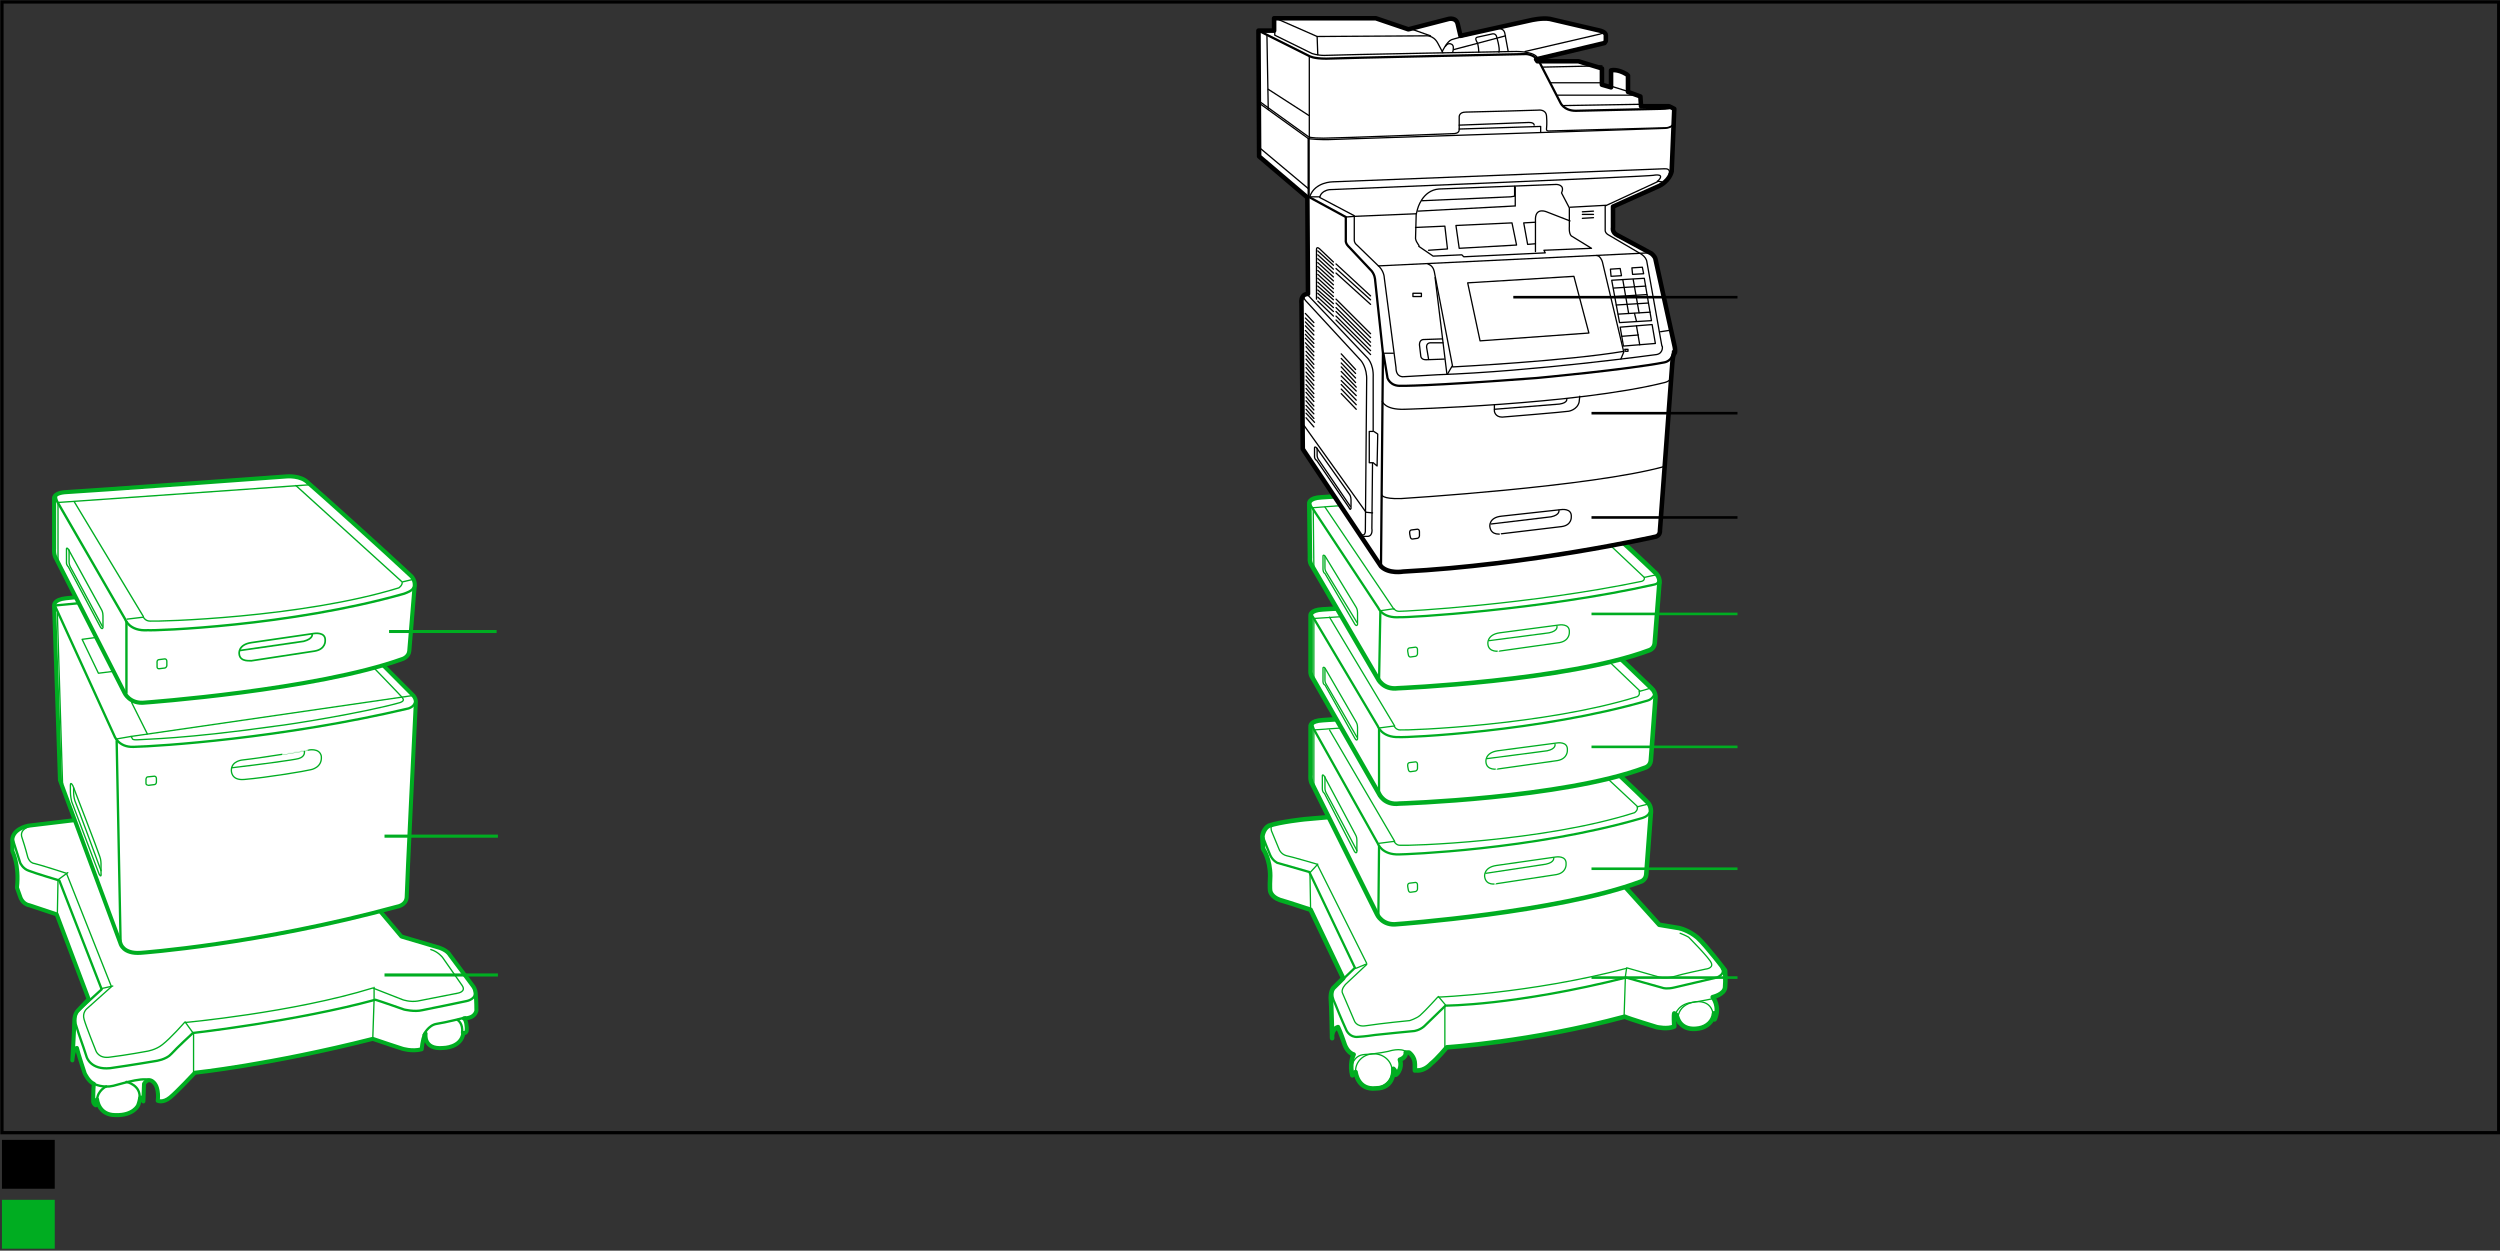 <?xml version="1.0" encoding="UTF-8"?>
<!-- Generator: Adobe Illustrator 18.0.0, SVG Export Plug-In . SVG Version: 6.00 Build 0)  -->
<svg:svg xmlns:svg="http://www.w3.org/2000/svg"
         width="383.6"
         height="191.9"
         viewBox="0 0 383.6 191.9"
         version="1.1"
         x="0px"
         y="0px"
         enable-background="new 0 0 383.6 191.9">
   <svg:rect x="0" y="0" width="383.6" height="191.9" fill="#333333" stroke="none"/>
   <g xmlns="http://www.w3.org/2000/svg"
      xmlns:xlink="http://www.w3.org/1999/xlink"
      id="Printer_Standard">
	     <path fill="#FFFFFF"
            stroke="#00AD21"
            stroke-width="0.7"
            stroke-linecap="round"
            stroke-linejoin="round"
            d="M215.7,161.5   c0.1,0.8-0.9,1.1-0.9,1.1c0.5,1.5-0.8,2.7-0.7,2.2c0.1-0.5-0.3-0.8-0.3-0.8s0.3,3-2.7,3c-2.8,0.3-3.1-2.5-3.1-2.5s-0.2,0.1-0.5,0.5   c-0.4-1.5,0-2.8,0.2-3.2c-1-0.3-1.4-1.6-1.4-1.6s-0.6-1.8-1-2.6c-1.1,0.4-0.9,1.7-0.9,1.7s-0.1-5.1-0.2-6.2c0-1.1,0.4-1.5,0.4-1.5   l1.5-1.5l-5-10.5c0,0-3.6-1.2-4.7-1.5c-1.4-0.5-1.5-1.4-1.5-1.4s-0.1-0.3,0-2.3c0-2.5-1-4-1-4l-0.1-0.2l-0.1-1.9   c0.2-1.1,0.8-1.5,1-1.6c1.7-0.6,5.5-1,5.5-1l37.4-3.3c0,0,2.2-0.4,3.4,0.7c1.2,1.1,3,2.8,3,2.8s0.7,0.6,0.6,1.4   c0,1.2,0.1,3.6,0.1,3.6l9.9,11l3,0.5c0,0,1.5,0.3,2.9,1.5c1.4,1.3,4.2,5,4.2,5s0.1,1.5,0,2.6c-0.1,1.1-1.9,1.5-1.9,1.5   s1.2,1.4,0.3,3.4c-0.1,0.2-0.1-1.1-0.1-0.9c-0.1,1.2-1.1,2.1-2.3,2.3c-2.8,0.5-3.3-1.6-3.3-1.6l-0.2-0.5l-0.3-0.2c0,0-0.1,0.2,0,2   c-1,0.5-2.7,0.1-2.7,0.1s-4.3-1.3-4.9-1.6c-14.5,3.9-27.3,4.7-27.3,4.7s-1.5,1.8-2.4,2.5c-1.3,1.4-2.5,1-2.5,1s0,0.4,0-0.9   c0-1.2-0.9-1.8-0.9-1.8L215.7,161.5z"/>
	     <path fill="none"
            stroke="#00AD21"
            stroke-width="0.35"
            stroke-linecap="round"
            stroke-linejoin="round"
            d="M205.4,150.9l2.5-2.4   l-7-14.7l-4.9-1.4c0,0-0.7-0.3-1.1-1.2c-0.4-0.9-1-2.5-1-2.5s-0.4-0.9,0-1.3"/>
	
		    <line fill="none"
            stroke="#00AD21"
            stroke-width="0.2"
            stroke-linecap="round"
            stroke-linejoin="round"
            x1="221.7"
            y1="161.1"
            x2="221.7"
            y2="154.4"/>
	     <path fill="none"
            stroke="#00AD21"
            stroke-width="0.2"
            stroke-linecap="round"
            stroke-linejoin="round"
            d="M207.4,163.7   c0,0,0.2-1.8,2-1.9c2-0.1,3.7-0.5,3.7-0.5s1.8-0.6,2.7,0.1"/>
	     <path fill="none"
            stroke="#00AD21"
            stroke-width="0.2"
            stroke-linecap="round"
            stroke-linejoin="round"
            d="M195.2,126.7   c-0.3,0.1-0.1,0.8-0.1,0.8l1.2,2.9c0,0,0.3,0.7,1.1,0.9c0.6,0.1,4.7,1.3,4.7,1.3l7.6,15.2"/>
	     <path fill="none"
            stroke="#00AD21"
            stroke-width="0.35"
            stroke-linecap="round"
            stroke-linejoin="round"
            d="M264.2,148.6   c0.6,0.9-0.8,1.4-0.8,1.4s-5.1,1.2-6.4,1.5c-1.2,0.3-1.8,0.1-1.8,0.1l-5.7-1.6c-17.1,4.3-27.7,4.3-27.7,4.3l-3.3,3.2   c-0.7,0.6-1.5,0.7-1.5,0.7s-5.2,0.5-6,0.6c-0.8,0.1-1.2,0.2-2.7,0.3c-1.2,0.1-1.7-1-1.7-1s-1-2.2-1.7-4c-0.9-1.8-0.3-2.4-0.3-2.4"/>
	
		    <line fill="none"
            stroke="#00AD21"
            stroke-width="0.2"
            stroke-linecap="round"
            stroke-linejoin="round"
            x1="249.4"
            y1="149.9"
            x2="249.2"
            y2="156"/>
	     <path fill="none"
            stroke="#00AD21"
            stroke-width="0.2"
            stroke-linecap="round"
            stroke-linejoin="round"
            d="M209.7,148l-3.2,3   c0,0-0.8,0.8-0.5,1.4l1.8,4.2c0,0,0.3,1,1.7,0.8c2.6-0.4,6.8-0.8,6.8-0.8s1-0.3,1.6-0.8c0.8-0.7,2.7-2.8,2.7-2.8s14-0.5,28.9-4.4"/>
	     <path fill="none"
            stroke="#00AD21"
            stroke-width="0.2"
            stroke-linecap="round"
            stroke-linejoin="round"
            d="M257.8,143.2   c0.8,0.3,1.3,0.6,1.3,0.6s3.3,3.3,3.5,4c0.3,0.8-0.9,0.9-0.9,0.9s-3.4,0.7-5.1,1.2c-1.3,0.3-2.1,0-2.1,0l-4.9-1.4l-0.2,1.3"/>
	
		    <ellipse fill="none"
               stroke="#00AD21"
               stroke-width="0.2"
               stroke-linecap="round"
               stroke-linejoin="round"
               cx="210.8"
               cy="164.3"
               rx="2.8"
               ry="2.6"/>
	     <path fill="none"
            stroke="#00AD21"
            stroke-width="0.2"
            stroke-linecap="round"
            stroke-linejoin="round"
            d="M257,155.9   c0,0,0.2-1.5,2.1-2c2.1-0.3,3.9-0.7,3.9-0.7"/>
	     <path fill="none"
            stroke="#00AD21"
            stroke-width="0.2"
            stroke-linecap="round"
            stroke-linejoin="round"
            d="M257.5,157.1   c0,0-0.7-2.9,2.7-3.4c1.2-0.1,2.6,0.3,2.7,2.3"/>
	     <polyline fill="none"
                stroke="#00AD21"
                stroke-width="0.2"
                stroke-linecap="round"
                stroke-linejoin="round"
                points="244.4,127.3    242.7,129.3 244.8,131.5  "/>
	
		    <ellipse fill="none"
               stroke="#00AD21"
               stroke-width="0.2"
               stroke-linecap="round"
               stroke-linejoin="round"
               cx="225.8"
               cy="136.2"
               rx="2.3"
               ry="1.1"/>
	
		    <line fill="none"
            stroke="#00AD21"
            stroke-width="0.2"
            stroke-linecap="round"
            stroke-linejoin="round"
            x1="220.7"
            y1="152.9"
            x2="221.8"
            y2="154.2"/>
	     <polyline fill="none"
                stroke="#00AD21"
                stroke-width="0.2"
                stroke-linecap="round"
                stroke-linejoin="round"
                points="201.1,139.7    201,133.9 202.2,132.6  "/>
	
		    <line fill="none"
            stroke="#00AD21"
            stroke-width="0.2"
            stroke-linecap="round"
            stroke-linejoin="round"
            x1="208"
            y1="148.6"
            x2="209.7"
            y2="147.9"/>
	     <path fill="#FFFFFF"
            stroke="#00AD21"
            stroke-width="0.7"
            stroke-linecap="round"
            stroke-linejoin="round"
            d="M253.3,124.8   l-0.7,9.4c-0.1,0.9-0.9,1.1-0.9,1.1c-12.6,4.7-37.3,6.5-37.3,6.5c-2.3,0.3-3.1-1.5-3.1-1.5l-9.9-19.9c-0.4-0.5-0.3-1.5-0.3-1.5   l0-7.4c0,0-0.2-0.9,1.9-1c2.2-0.1,31.8-2.3,31.8-2.3s2.1-0.2,3.1,0.9c1,0.9,11.5,10.6,14.8,13.9   C253.5,123.7,253.3,124.8,253.3,124.8z"/>
	     <path fill="none"
            stroke="#00AD21"
            stroke-width="0.2"
            stroke-linecap="round"
            stroke-linejoin="round"
            d="M227.8,134.5   c0,0-0.2-1.4,1.8-1.7l9.1-1.3c0,0,1.7-0.3,1.6,1.1c0,0,0.1,1.3-1.5,1.6l-9.2,1.4C229.6,135.6,228,136,227.8,134.5z"/>
	     <path fill="none"
            stroke="#00AD21"
            stroke-width="0.2"
            stroke-linecap="round"
            stroke-linejoin="round"
            d="M238.4,131.6   c0,0,0.2,0.7-1.2,1L228,134"/>
	     <path fill="none"
            stroke="#00AD21"
            stroke-width="0.2"
            stroke-linecap="round"
            stroke-linejoin="round"
            d="M216,136   c0,0-0.1-0.5,0.4-0.5l0.8-0.1c0,0,0.3,0,0.3,0.4l0,0.6c0,0,0,0.3-0.3,0.4l-0.7,0.1c0,0-0.3,0.1-0.4-0.3C216,136.1,216,136,216,136z   "/>
	     <g>
		       <path fill="none"
               stroke="#00AD21"
               stroke-width="0.2"
               stroke-linecap="round"
               stroke-linejoin="round"
               d="M202.9,121.1l0-1.9    c0,0,0-0.1,0-0.2c0-0.1,0.1-0.2,0.3,0.1l4.8,9c0,0,0.2,0.3,0.2,0.8l0,1.8c0,0-0.1,0.4-0.4-0.1l-4.6-8.9    C203.1,121.7,202.9,121.4,202.9,121.1z"/>
		       <path fill="none"
               stroke="#00AD21"
               stroke-width="0.2"
               stroke-linecap="round"
               stroke-linejoin="round"
               d="M203.3,119.2l0,1.8    c0,0,0,0.3,0.2,0.7c0.2,0.3,4.7,8.8,4.7,8.8"/>
	     </g>
	     <path fill="none"
            stroke="#00AD21"
            stroke-width="0.2"
            stroke-linecap="round"
            stroke-linejoin="round"
            d="M211.6,129.4l2.3-0.3   c0,0,0.3,0.6,0.9,0.6c1.2,0.1,21.9-0.5,36-5c0,0,0.6-0.4,0.4-0.9c0.8-0.2,1.6-0.4,1.6-0.4"/>
	     <path fill="none"
            stroke="#00AD21"
            stroke-width="0.35"
            stroke-linecap="round"
            stroke-linejoin="round"
            d="M253.1,124.7   c-0.3,0.6-1,0.8-1.4,0.9c-16.6,4.8-36.2,5.5-37,5.5c-2.7,0.1-3.3-1.7-3.3-1.7l-9.8-17.5c0,0-0.4-0.8-0.1-1.1"/>
	
		    <line fill="none"
            stroke="#00AD21"
            stroke-width="0.2"
            stroke-linecap="round"
            stroke-linejoin="round"
            x1="204"
            y1="112"
            x2="214"
            y2="129.1"/>
	
		    <line fill="none"
            stroke="#00AD21"
            stroke-width="0.35"
            stroke-linecap="round"
            stroke-linejoin="round"
            x1="211.5"
            y1="140.4"
            x2="211.6"
            y2="129.8"/>
	
		    <line fill="none"
            stroke="#00AD21"
            stroke-width="0.2"
            stroke-linecap="round"
            stroke-linejoin="round"
            x1="236.1"
            y1="109.6"
            x2="251.3"
            y2="123.8"/>
	     <polyline fill="none"
                stroke="#00AD21"
                stroke-width="0.2"
                stroke-linecap="round"
                stroke-linejoin="round"
                points="201.6,120.9    201.6,112 237.9,109.4  "/>
	     <path fill="#FFFFFF"
            stroke="#00AD21"
            stroke-width="0.7"
            stroke-linecap="round"
            stroke-linejoin="round"
            d="M254,107.3l-0.7,9.4   c-0.1,0.9-0.9,1.1-0.9,1.1c-12.6,4.7-37.7,5.5-37.7,5.5c-2.3,0.3-3.1-1.5-3.1-1.5L201.4,104c-0.4-0.5-0.3-1.2-0.3-1.2l0-8.3   c0,0-0.2-0.9,1.9-1c2.2-0.1,33.2-2.2,33.2-2.2s2.1-0.2,3.1,0.9c1,0.9,10.7,10.1,14.1,13.4C254.2,106.3,254,107.3,254,107.3z"/>
	     <g>
		       <path fill="none"
               stroke="#00AD21"
               stroke-width="0.2"
               stroke-linecap="round"
               stroke-linejoin="round"
               d="M228,116.9    c0,0-0.2-1.4,1.8-1.7l9.1-1.2c0,0,1.7-0.3,1.6,1.1c0,0,0.1,1.3-1.5,1.6l-9.2,1.3C229.8,118,228.1,118.3,228,116.9z"/>
		       <path fill="none"
               stroke="#00AD21"
               stroke-width="0.2"
               stroke-linecap="round"
               stroke-linejoin="round"
               d="M238.6,114.2    c0,0,0.2,0.7-1.2,1l-9.2,1.2"/>
	     </g>
	     <path fill="none"
            stroke="#00AD21"
            stroke-width="0.2"
            stroke-linecap="round"
            stroke-linejoin="round"
            d="M216,117.5   c0,0-0.1-0.5,0.4-0.5l0.8-0.1c0,0,0.3,0,0.3,0.4l0,0.6c0,0,0,0.3-0.3,0.4l-0.7,0.1c0,0-0.3,0.1-0.4-0.3   C216,117.7,216,117.5,216,117.5z"/>
	     <g>
		       <path fill="none"
               stroke="#00AD21"
               stroke-width="0.2"
               stroke-linecap="round"
               stroke-linejoin="round"
               d="M203,104.6l0-1.9    c0,0,0-0.1,0-0.2c0-0.1,0.1-0.2,0.3,0l4.8,8.3c0,0,0.2,0.3,0.2,0.8l0,1.8c0,0-0.1,0.4-0.4-0.1l-4.6-8.2    C203.2,105.1,203,104.9,203,104.6z"/>
		       <path fill="none"
               stroke="#00AD21"
               stroke-width="0.2"
               stroke-linecap="round"
               stroke-linejoin="round"
               d="M203.3,102.6l0,1.8    c0,0,0,0.3,0.2,0.6c0.2,0.3,4.7,8.1,4.7,8.1"/>
	     </g>
	     <path fill="none"
            stroke="#00AD21"
            stroke-width="0.2"
            stroke-linecap="round"
            stroke-linejoin="round"
            d="M211.6,111.7l2.3-0.3   c0,0,0.3,0.6,0.9,0.6c1.2,0.1,22.3-0.7,36.4-5.1c0,0,0.5-0.2,0.3-0.8c0.8-0.2,1.7-0.5,1.7-0.5"/>
	     <path fill="none"
            stroke="#00AD21"
            stroke-width="0.35"
            stroke-linecap="round"
            stroke-linejoin="round"
            d="M201.3,94.4l10.1,17   c0,0,0.6,1.8,3.3,1.7c0.9,0.1,21.5-0.8,38.1-5.6c0.4-0.1,0.8-0.4,1.1-1"/>
	
		    <line fill="none"
            stroke="#00AD21"
            stroke-width="0.2"
            stroke-linecap="round"
            stroke-linejoin="round"
            x1="204"
            y1="94.7"
            x2="214"
            y2="111.4"/>
	
		    <line fill="none"
            stroke="#00AD21"
            stroke-width="0.35"
            stroke-linecap="round"
            stroke-linejoin="round"
            x1="211.6"
            y1="122.1"
            x2="211.6"
            y2="111.9"/>
	
		    <line fill="none"
            stroke="#00AD21"
            stroke-width="0.2"
            stroke-linecap="round"
            stroke-linejoin="round"
            x1="237.6"
            y1="92.6"
            x2="251.6"
            y2="106"/>
	     <polyline fill="none"
                stroke="#00AD21"
                stroke-width="0.2"
                stroke-linecap="round"
                stroke-linejoin="round"
                points="201.6,104.7    201.6,94.9 239.3,92.4  "/>
	     <path fill="#FFFFFF"
            stroke="#00AD21"
            stroke-width="0.7"
            stroke-linecap="round"
            stroke-linejoin="round"
            d="M254.6,89.7l-0.7,9   c-0.1,0.9-0.9,1.1-0.9,1.1c-12.6,4.7-38.5,5.8-38.5,5.8c-2.3,0.3-3.1-1.5-3.1-1.5l-10.1-17.3c-0.4-0.5-0.3-1.2-0.3-1.2l-0.1-8.3   c0,0-0.2-0.9,1.9-1c2.2-0.1,33.9-2.4,33.9-2.4s2.1-0.2,3.1,0.9c1,0.9,10.8,9.8,14.1,13C254.9,88.6,254.6,89.7,254.6,89.7z"/>
	     <g>
		       <path fill="none"
               stroke="#00AD21"
               stroke-width="0.2"
               stroke-linecap="round"
               stroke-linejoin="round"
               d="M228.3,98.8    c0,0-0.2-1.4,1.8-1.7l9.1-1.2c0,0,1.7-0.3,1.6,1.1c0,0,0.1,1.3-1.5,1.6l-9.2,1.3C230.1,99.9,228.4,100.2,228.3,98.8z"/>
		       <path fill="none"
               stroke="#00AD21"
               stroke-width="0.2"
               stroke-linecap="round"
               stroke-linejoin="round"
               d="M238.9,96.1    c0,0,0.2,0.7-1.2,1l-9.2,1.2"/>
	     </g>
	     <path fill="none"
            stroke="#00AD21"
            stroke-width="0.2"
            stroke-linecap="round"
            stroke-linejoin="round"
            d="M216,99.9   c0,0-0.1-0.5,0.4-0.5l0.8-0.1c0,0,0.3,0,0.3,0.4l0,0.6c0,0,0,0.3-0.3,0.4l-0.7,0.1c0,0-0.3,0.1-0.4-0.3C216,100,216,99.9,216,99.9z   "/>
	     <g>
		       <path fill="none"
               stroke="#00AD21"
               stroke-width="0.2"
               stroke-linecap="round"
               stroke-linejoin="round"
               d="M203,87.4l0-1.9    c0,0,0-0.1,0-0.2c0-0.1,0.1-0.2,0.3,0l4.8,7.9c0,0,0.2,0.3,0.2,0.8l0,1.8c0,0-0.1,0.4-0.4,0l-4.6-7.8C203.2,88,203,87.7,203,87.4z    "/>
		       <path fill="none"
               stroke="#00AD21"
               stroke-width="0.2"
               stroke-linecap="round"
               stroke-linejoin="round"
               d="M203.3,85.4l0,1.8    c0,0,0,0.3,0.2,0.6c0.2,0.3,4.7,7.7,4.7,7.7"/>
	     </g>
	     <path fill="none"
            stroke="#00AD21"
            stroke-width="0.2"
            stroke-linecap="round"
            stroke-linejoin="round"
            d="M211.9,93.7l2-0.3   c0,0,0.2,0.4,0.8,0.4c1.1,0,19.8-1,37.2-4.6c0,0,0.5-0.1,0.4-0.6c0.8-0.2,1.9-0.4,1.9-0.4"/>
	     <path fill="none"
            stroke="#00AD21"
            stroke-width="0.35"
            stroke-linecap="round"
            stroke-linejoin="round"
            d="M201,77.4l10.5,15.9   c0,0,0.6,1.6,3.3,1.4c0.9,0.1,21.6-1.1,39-5c0.4-0.1,0.5-0.1,0.8-0.7"/>
	
		    <line fill="none"
            stroke="#00AD21"
            stroke-width="0.2"
            stroke-linecap="round"
            stroke-linejoin="round"
            x1="203.3"
            y1="77.8"
            x2="213.9"
            y2="93.5"/>
	
		    <line fill="none"
            stroke="#00AD21"
            stroke-width="0.35"
            stroke-linecap="round"
            stroke-linejoin="round"
            x1="211.6"
            y1="104.6"
            x2="211.8"
            y2="93.9"/>
	
		    <line fill="none"
            stroke="#00AD21"
            stroke-width="0.2"
            stroke-linecap="round"
            stroke-linejoin="round"
            x1="238"
            y1="75.1"
            x2="252.3"
            y2="88.6"/>
	     <polyline fill="none"
                stroke="#00AD21"
                stroke-width="0.2"
                stroke-linecap="round"
                stroke-linejoin="round"
                points="201.6,87    201.5,77.9 239.9,75  "/>
	     <path fill="#FFFFFF"
            stroke="#000000"
            stroke-width="0.7"
            stroke-linecap="round"
            stroke-linejoin="round"
            d="M256.6,55.7   l-1.9,25.7c0,0,0.1,0.9-0.9,1c0,0-19.3,4.3-38.5,5.3c0,0-2.2,0.4-3.4-0.8l-12-18l-0.2-22.4c0,0-0.1-0.6,0.2-1   c0.2-0.4,0.8-0.4,0.8-0.4l-0.1-14.8l-7.4-6.3l-0.1-19.3l2.4,0l0-1.9l15.6,0l5,1.7l6.2-1.6c0,0,1.2-0.3,1.4,0.9l0.4,1.7l10.8-2.4   c0,0,1.7-0.4,2.9-0.2l7.7,1.8c0,0,0.9,0.2,0.9,0.7l0,0.9l-0.2,0.3l-10.5,2.5l0.2,0.3h6.3l3.6,1.1l0,2.5l1.4,0.4l0-2.6   c0,0,0.9-0.3,2.4,0.6l0.1,0.1l0.1,0.1l0,2.5l1.9,0.7l0.1,1.5h4.3l0.8,0.4l-0.4,9.6c0,0-0.3,1.6-2.3,2.4l-6.7,3l0,3.2   c0,0-0.2,0.8,0.7,1.2l5.2,2.8c0,0,0.5,0.4,0.6,0.8l2.9,13.2c0,0,0.2,0.7,0.1,1.2C256.7,54.5,256.7,54.8,256.6,55.7z"/>
	     <path fill="none"
            stroke="#000000"
            stroke-width="0.2"
            stroke-linecap="round"
            stroke-linejoin="round"
            d="M256.1,26.7   c0,0,0.4-0.9-0.8-0.8l-50.8,2c0,0-2.7,0-3.5,2.2"/>
	
		    <line fill="none"
            stroke="#000000"
            stroke-width="0.2"
            stroke-linecap="round"
            stroke-linejoin="round"
            x1="200.8"
            y1="21.3"
            x2="193.3"
            y2="15.9"/>
	     <path fill="none"
            stroke="#000000"
            stroke-width="0.2"
            stroke-linecap="round"
            stroke-linejoin="round"
            d="M193.3,15.6l7.5,5.4   c0,0,0.3,0.2,2.3,0.2c2,0,20-0.7,20-0.7s0.8,0,0.8-0.6c0-0.6,0-1.2,0-1.9c0,0-0.1-0.8,1-0.8c1.2,0,11.1-0.3,11.1-0.3   s1.2-0.2,1.3,0.9c0.1,1.1,0,1.9,0,1.9s-0.1,0.4,0.3,0.4l18-0.5c0,0,0.6,0,1-0.4"/>
	     <path fill="none"
            stroke="#000000"
            stroke-width="0.35"
            stroke-linecap="round"
            stroke-linejoin="round"
            d="M193.1,4.7l7.8,3.9   c0,0,0.6,0.4,2.6,0.4c1.9-0.1,30.4-0.7,30.4-0.7s1.5-0.2,2.4,1.4l3.1,6c0,0,0.5,1.3,2.4,1.3l13-0.3c0,0,1.2,0,1.7-0.2"/>
	     <path fill="none"
            stroke="#000000"
            stroke-width="0.2"
            stroke-linecap="round"
            stroke-linejoin="round"
            d="M195.5,2.7l6.6,2.9   l16.6-0.1c0,0,1.2-0.2,1.9,1.1l0.8,1.5"/>
	
		    <line fill="none"
            stroke="#000000"
            stroke-width="0.2"
            stroke-linecap="round"
            stroke-linejoin="round"
            x1="202.2"
            y1="8.4"
            x2="202.1"
            y2="5.6"/>
	     <path fill="none"
            stroke="#000000"
            stroke-width="0.2"
            stroke-linecap="round"
            stroke-linejoin="round"
            d="M195.6,4.6l0,0.8   l5.7,2.8c0,0,0.8,0.3,1.9,0.3c1.8-0.1,29.1-0.6,29.1-0.6s2.7-0.1,3.5,0.8"/>
	
		    <line fill="none"
            stroke="#000000"
            stroke-width="0.2"
            stroke-linecap="round"
            stroke-linejoin="round"
            x1="216.1"
            y1="4.3"
            x2="219.5"
            y2="5.5"/>
	     <path fill="none"
            stroke="#000000"
            stroke-width="0.2"
            stroke-linecap="round"
            stroke-linejoin="round"
            d="M221.3,7.9   c0,0,0.7-1.5,1.4-1.8c0.8-0.3,6.7-1.7,6.7-1.7s1.3-0.3,1.5,0.7l0.5,2.7"/>
	     <path fill="none"
            stroke="#000000"
            stroke-width="0.2"
            stroke-linecap="round"
            stroke-linejoin="round"
            d="M234,7.9l11.2-2.6   c0,0,1.2-0.2,0.8-0.6"/>
	
		    <line fill="none"
            stroke="#000000"
            stroke-width="0.2"
            stroke-linecap="round"
            stroke-linejoin="round"
            x1="245.8"
            y1="10.1"
            x2="236.6"
            y2="10.3"/>
	
		    <line fill="none"
            stroke="#000000"
            stroke-width="0.2"
            stroke-linecap="round"
            stroke-linejoin="round"
            x1="245.7"
            y1="12.7"
            x2="238"
            y2="12.7"/>
	
		    <line fill="none"
            stroke="#000000"
            stroke-width="0.2"
            stroke-linecap="round"
            stroke-linejoin="round"
            x1="246.8"
            y1="13.1"
            x2="249.7"
            y2="14"/>
	
		    <line fill="none"
            stroke="#000000"
            stroke-width="0.2"
            stroke-linecap="round"
            stroke-linejoin="round"
            x1="239"
            y1="14.6"
            x2="251.5"
            y2="14.6"/>
	
		    <line fill="none"
            stroke="#000000"
            stroke-width="0.2"
            stroke-linecap="round"
            stroke-linejoin="round"
            x1="239.9"
            y1="16.2"
            x2="251.9"
            y2="16"/>
	     <path fill="none"
            stroke="#000000"
            stroke-width="0.2"
            stroke-linecap="round"
            stroke-linejoin="round"
            d="M256.6,19.3   c-0.4,0.4-1.2,0.4-1.2,0.4l-51,1.7c-1.7,0.1-3.5-0.1-3.5-0.1"/>
	     <polyline fill="none"
                stroke="#000000"
                stroke-width="0.2"
                stroke-linecap="round"
                stroke-linejoin="round"
                points="236.4,20.3    236.4,19.4 223.9,19.8  "/>
	     <path fill="none"
            stroke="#000000"
            stroke-width="0.2"
            stroke-linecap="round"
            stroke-linejoin="round"
            d="M223.9,19.2l10.5-0.4   c0,0,1-0.1,1,0.4"/>
	     <path fill="none"
            stroke="#000000"
            stroke-width="0.2"
            stroke-linecap="round"
            stroke-linejoin="round"
            d="M254.2,54.4   c0,0-19,2.6-33.6,3.1l-5.2,0.3c0,0-1.2,0.2-1.2-1.4l-1.8-13.8c0,0,0-1.1-1.1-2l-3.2-3.1c0,0-0.3-0.2-0.3-0.7v-3.7l-5.3-2.8   c0,0,0.1-1,1.5-1.2c0,0,48.7-2,49.7-2.2c0,0,1.5-0.3,1,0.5l-0.4,0.5l-8,3.7l0,3.8c0,0,0,0.4,0.6,0.7l4.6,2.7c0,0,1.1,0.5,1.2,1.4   l2.3,12.9C255.1,52.9,255.3,54.2,254.2,54.4z"/>
	     <path fill="none"
            stroke="#000000"
            stroke-width="0.2"
            stroke-linecap="round"
            stroke-linejoin="round"
            d="M217.2,36.6l0.1-3.7   l0.2-0.8c0,0,0.7-2.9,3.3-3.1l18-0.7c0,0,1.4,0,0.8,1.3l1.2,2.3l0,2.9c0,0-0.1,1,0.3,1.4l3.1,1.9l-7.3,0.3l0.2,0.4l-12.5,0.6   l-0.3-0.3l-4.4,0.2l-2.2-1.5C217.9,37.7,217.3,37.3,217.2,36.6z"/>
	
		    <line fill="none"
            stroke="#000000"
            stroke-width="0.2"
            stroke-linecap="round"
            stroke-linejoin="round"
            x1="254.3"
            y1="27.8"
            x2="255"
            y2="27.9"/>
	
		    <line fill="none"
            stroke="#000000"
            stroke-width="0.2"
            stroke-linecap="round"
            stroke-linejoin="round"
            x1="206.5"
            y1="33.3"
            x2="207.8"
            y2="33.2"/>
	
		    <line fill="none"
            stroke="#000000"
            stroke-width="0.2"
            stroke-linecap="round"
            stroke-linejoin="round"
            x1="200.8"
            y1="30.2"
            x2="202.5"
            y2="30.2"/>
	     <polyline fill="none"
                stroke="#000000"
                stroke-width="0.2"
                stroke-linecap="round"
                stroke-linejoin="round"
                points="218.2,30.8    231.8,30.2 232.4,30.1 232.4,28.6  "/>
	
		    <line fill="none"
            stroke="#000000"
            stroke-width="0.2"
            stroke-linecap="round"
            stroke-linejoin="round"
            x1="217.3"
            y1="32.8"
            x2="207.8"
            y2="33.2"/>
	
		    <line fill="none"
            stroke="#000000"
            stroke-width="0.2"
            stroke-linecap="round"
            stroke-linejoin="round"
            x1="211.5"
            y1="40.8"
            x2="253"
            y2="38.8"/>
	     <path fill="none"
            stroke="#000000"
            stroke-width="0.2"
            stroke-linecap="round"
            stroke-linejoin="round"
            d="M219.1,40.5l0.2,0.1   c0.7,0.3,0.8,1.2,0.8,1.2l2.8,14.5c0,0,17.5-0.9,26.3-2.4l-0.5,1.2"/>
	
		    <line fill="none"
            stroke="#000000"
            stroke-width="0.2"
            stroke-linecap="round"
            stroke-linejoin="round"
            x1="222"
            y1="57.3"
            x2="220.2"
            y2="42.6"/>
	     <path fill="none"
            stroke="#000000"
            stroke-width="0.2"
            stroke-linecap="round"
            stroke-linejoin="round"
            d="M249.1,53.8l-3.2-13.5   c0,0-0.1-0.6-0.6-1l-0.3-0.1"/>
	     <polygon fill="none"
               stroke="#000000"
               stroke-width="0.2"
               stroke-linecap="round"
               stroke-linejoin="round"
               points="225.2,43.4    241.5,42.4 243.8,51.1 227.1,52.3  "/>
	     <path fill="none"
            stroke="#000000"
            stroke-width="0.2"
            stroke-linecap="round"
            stroke-linejoin="round"
            d="M221.3,52l-2.9,0.1   c0,0-0.6,0-0.6,0.8l0.2,1.7c0,0,0,0.6,0.8,0.6l2.8-0.1"/>
	     <path fill="none"
            stroke="#000000"
            stroke-width="0.2"
            stroke-linecap="round"
            stroke-linejoin="round"
            d="M219.2,55.1l-0.3-1.8   c0,0-0.1-0.6,0.5-0.7l2,0"/>
	     <polygon fill="none"
               stroke="#000000"
               stroke-width="0.2"
               stroke-linecap="round"
               stroke-linejoin="round"
               points="216.8,45    218.1,45 218.1,45.5 216.8,45.5  "/>
	
		    <line fill="none"
            stroke="#000000"
            stroke-width="0.2"
            stroke-linecap="round"
            stroke-linejoin="round"
            x1="213.8"
            y1="54.2"
            x2="212.3"
            y2="54.2"/>
	     <path fill="none"
            stroke="#000000"
            stroke-width="0.35"
            stroke-linecap="round"
            stroke-linejoin="round"
            d="M212.3,54.4l0.6,3.6   c0,0,0.4,1.3,2.1,1.2c0,0,3.6,0.1,20.8-1.2c0,0,14-1.3,19.6-2.4c0,0,1.3-0.2,1.3-1.7"/>
	     <path fill="none"
            stroke="#000000"
            stroke-width="0.2"
            stroke-linecap="round"
            stroke-linejoin="round"
            d="M212.1,61.6   c0,0,0.4,1.3,3.4,1.2c0,0,26.3-0.7,39.9-4.1c0,0,0.5-0.1,0.8-0.4"/>
	     <path fill="none"
            stroke="#000000"
            stroke-width="0.2"
            stroke-linecap="round"
            stroke-linejoin="round"
            d="M212,75.9   c0,0,0,0.7,3,0.6c0,0,29.1-1.8,40.3-4.9"/>
	     <path fill="none"
            stroke="#000000"
            stroke-width="0.2"
            stroke-linecap="round"
            stroke-linejoin="round"
            d="M229.3,62.1l0,1   c0,0,0.1,0.9,1.2,0.9c0,0,9.8-0.8,10.2-0.9c0,0,1.3-0.2,1.6-1.4l0.1-0.9"/>
	     <path fill="none"
            stroke="#000000"
            stroke-width="0.2"
            stroke-linecap="round"
            stroke-linejoin="round"
            d="M240.4,61.2   c0,0,0.2,0.6-1.1,0.8l-10,0.8"/>
	     <g>
		       <path fill="none"
               stroke="#000000"
               stroke-width="0.2"
               stroke-linecap="round"
               stroke-linejoin="round"
               d="M228.6,80.8    c0,0-0.2-1.4,1.8-1.6l9.1-1c0,0,1.7-0.3,1.6,1.1c0,0,0.1,1.3-1.5,1.5l-9.2,1.1C230.4,81.9,228.8,82.3,228.6,80.8z"/>
		       <path fill="none"
               stroke="#000000"
               stroke-width="0.2"
               stroke-linecap="round"
               stroke-linejoin="round"
               d="M239.2,78.3    c0,0,0.2,0.7-1.2,1l-9.2,1.1"/>
	     </g>
	
		    <line fill="none"
            stroke="#000000"
            stroke-width="0.2"
            stroke-linecap="round"
            stroke-linejoin="round"
            x1="256.1"
            y1="50.7"
            x2="254.8"
            y2="50.9"/>
	     <path fill="none"
            stroke="#000000"
            stroke-width="0.2"
            stroke-linecap="round"
            stroke-linejoin="round"
            d="M208.5,81.8   c1,0.8,1-0.3,1-0.3l0.2-23.1c0.1-2-0.9-3.1-0.9-3.1l-8.4-9.1c0,0-0.6-0.6-0.3-1"/>
	     <path fill="none"
            stroke="#000000"
            stroke-width="0.2"
            stroke-linecap="round"
            stroke-linejoin="round"
            d="M209.2,82.3l0.7,0   c0.8-0.1,0.6-1.2,0.6-1.2l0.1-10.1l-0.5,0l0-4.8l0.6,0v-8.3c0.1-2.2-1-3.1-1-3.1l-9-9.5l0-1.8"/>
	     <polyline fill="none"
                stroke="#000000"
                stroke-width="0.2"
                stroke-linecap="round"
                stroke-linejoin="round"
                points="210.7,71    211.3,71.5 211.4,66.6 210.8,66.2  "/>
	     <polyline fill="none"
                stroke="#000000"
                stroke-width="0.2"
                stroke-linecap="round"
                stroke-linejoin="round"
                points="200.1,65.3    209.6,78.6 210.6,78.7  "/>
	     <path fill="none"
            stroke="#000000"
            stroke-width="0.2"
            stroke-linecap="round"
            stroke-linejoin="round"
            d="M201.7,70.1l0-1.2   c0,0,0-0.1,0-0.2c0-0.1,0.1-0.2,0.3,0l5.1,7.2c0,0,0.2,0.3,0.2,0.8l0,1.3c0,0-0.1,0.4-0.3-0.1l-5-7.3   C202,70.7,201.7,70.4,201.7,70.1z"/>
	     <path fill="none"
            stroke="#000000"
            stroke-width="0.2"
            stroke-linecap="round"
            stroke-linejoin="round"
            d="M216.3,81.8   c0,0-0.1-0.5,0.4-0.5l0.8-0.1c0,0,0.3,0,0.3,0.4l0,0.6c0,0,0,0.3-0.3,0.4l-0.7,0.1c0,0-0.3,0.1-0.4-0.3   C216.3,82,216.3,81.8,216.3,81.8z"/>
	
		    <line fill="none"
            stroke="#000000"
            stroke-width="0.2"
            stroke-linecap="round"
            stroke-linejoin="round"
            x1="200.9"
            y1="21.2"
            x2="200.9"
            y2="8.6"/>
	
		    <line fill="none"
            stroke="#000000"
            stroke-width="0.2"
            stroke-linecap="round"
            stroke-linejoin="round"
            x1="194.6"
            y1="13.7"
            x2="200.8"
            y2="17.7"/>
	
		    <line fill="none"
            stroke="#000000"
            stroke-width="0.2"
            stroke-linecap="round"
            stroke-linejoin="round"
            x1="194.4"
            y1="5.5"
            x2="194.6"
            y2="16.8"/>
	     <path fill="none"
            stroke="#000000"
            stroke-width="0.2"
            stroke-linecap="round"
            stroke-linejoin="round"
            d="M226.9,8   c0,0,0-1.1-0.3-1.6c0,0-0.4-0.6,0.1-0.7l2.3-0.5c0,0,0.4-0.1,0.6,0.3c0,0,0.6,1.9,0.4,2.5"/>
	     <g>
		       <polyline fill="none"
                   stroke="#000000"
                   stroke-width="0.2"
                   stroke-linecap="round"
                   stroke-linejoin="round"
                   points="217.2,34.9     221.7,34.7 222.1,38.2 219.2,38.4   "/>
		       <polygon fill="none"
                  stroke="#000000"
                  stroke-width="0.2"
                  stroke-linecap="round"
                  stroke-linejoin="round"
                  points="223.4,34.6     232,34.2 232.7,37.6 223.9,38.1   "/>
		       <polyline fill="none"
                   stroke="#000000"
                   stroke-width="0.2"
                   stroke-linecap="round"
                   stroke-linejoin="round"
                   points="235.6,37.4     234.4,37.5 233.8,34.2 235.6,34.1   "/>
	     </g>
	
		    <line fill="none"
            stroke="#000000"
            stroke-width="0.2"
            stroke-linecap="round"
            stroke-linejoin="round"
            x1="242.8"
            y1="32.5"
            x2="244.5"
            y2="32.4"/>
	
		    <line fill="none"
            stroke="#000000"
            stroke-width="0.2"
            stroke-linecap="round"
            stroke-linejoin="round"
            x1="242.8"
            y1="32.9"
            x2="244.5"
            y2="32.9"/>
	
		    <line fill="none"
            stroke="#000000"
            stroke-width="0.2"
            stroke-linecap="round"
            stroke-linejoin="round"
            x1="242.8"
            y1="33.5"
            x2="244.5"
            y2="33.4"/>
	
		    <line fill="none"
            stroke="#000000"
            stroke-width="0.2"
            stroke-linecap="round"
            stroke-linejoin="round"
            x1="193.3"
            y1="22.7"
            x2="200.7"
            y2="28.9"/>
	     <path fill="none"
            stroke="#000000"
            stroke-width="0.2"
            stroke-linecap="round"
            stroke-linejoin="round"
            d="M240.9,33.9l-3.6-1.4   c0,0-1.6-0.7-1.7,1l0,5.1"/>
	     <path fill="none"
            stroke="#000000"
            stroke-width="0.2"
            stroke-linecap="round"
            stroke-linejoin="round"
            d="M202.1,68.8l0,1.1   c0,0,0,0.3,0.2,0.6c0.2,0.3,4.9,7.2,4.9,7.2"/>
	     <path fill="none"
            stroke="#000000"
            stroke-width="0.35"
            stroke-linecap="round"
            stroke-linejoin="round"
            d="M200.8,21.3l0,8.9   l5.7,3.1v3.5c-0.1,0.6,0.5,1.1,0.5,1.1l3.2,3.4C211,42,211,43,211,43l1.2,11.2l-0.3,32.7"/>
	
		    <line fill="none"
            stroke="#000000"
            stroke-width="0.2"
            stroke-linecap="round"
            stroke-linejoin="round"
            x1="222.8"
            y1="56.2"
            x2="222.1"
            y2="57.4"/>
	     <path fill="none"
            stroke="#000000"
            stroke-width="0.2"
            stroke-linecap="round"
            stroke-linejoin="round"
            d="M221.8,7.1   c0,0,0.2-0.4,0.6-0.4c0.2,0,0.6,0.1,0.6,0.6c0,0.5-0.1,0.7-0.1,0.7"/>
	
		    <line fill="none"
            stroke="#000000"
            stroke-width="0.2"
            stroke-linecap="round"
            stroke-linejoin="round"
            x1="223.1"
            y1="7.6"
            x2="231"
            y2="5.5"/>
	     <polyline fill="none"
                stroke="#000000"
                stroke-width="0.2"
                points="232.5,28.6 232.5,31.6 217.5,32.4  "/>
	
		    <line fill="none"
            stroke="#000000"
            stroke-width="0.2"
            stroke-linecap="round"
            stroke-linejoin="round"
            x1="240.9"
            y1="31.8"
            x2="246.4"
            y2="31.5"/>
	     <g>
		       <polygon fill="none"
                  stroke="#000000"
                  stroke-width="0.2"
                  stroke-linecap="round"
                  stroke-linejoin="round"
                  points="247.1,41.3     248.6,41.2 248.8,42.3 247.2,42.4   "/>
		       <polygon fill="none"
                  stroke="#000000"
                  stroke-width="0.2"
                  stroke-linecap="round"
                  stroke-linejoin="round"
                  points="252,41     252.2,42 250.5,42.1 250.4,41.1   "/>
		       <polygon fill="none"
                  stroke="#000000"
                  stroke-width="0.2"
                  stroke-linecap="round"
                  stroke-linejoin="round"
                  points="247.3,43     252.3,42.7 253.4,49.2 248.5,49.5   "/>
		       <polygon fill="none"
                  stroke="#000000"
                  stroke-width="0.2"
                  stroke-linecap="round"
                  stroke-linejoin="round"
                  points="248.6,50.2     253.5,49.8 254,52.7 249.1,53.1   "/>
		
			      <line fill="none"
               stroke="#000000"
               stroke-width="0.2"
               stroke-linecap="round"
               stroke-linejoin="round"
               x1="251.1"
               y1="50"
               x2="251.6"
               y2="52.9"/>
		
			      <line fill="none"
               stroke="#000000"
               stroke-width="0.2"
               stroke-linecap="round"
               stroke-linejoin="round"
               x1="248.9"
               y1="51.6"
               x2="251.4"
               y2="51.4"/>
		
			      <line fill="none"
               stroke="#000000"
               stroke-width="0.2"
               stroke-linecap="round"
               stroke-linejoin="round"
               x1="249"
               y1="42.9"
               x2="249.9"
               y2="48.1"/>
		
			      <line fill="none"
               stroke="#000000"
               stroke-width="0.2"
               stroke-linecap="round"
               stroke-linejoin="round"
               x1="250.6"
               y1="42.9"
               x2="251.5"
               y2="48"/>
		
			      <line fill="none"
               stroke="#000000"
               stroke-width="0.2"
               stroke-linecap="round"
               stroke-linejoin="round"
               x1="248.3"
               y1="48.2"
               x2="253.2"
               y2="47.9"/>
		
			      <line fill="none"
               stroke="#000000"
               stroke-width="0.2"
               stroke-linecap="round"
               stroke-linejoin="round"
               x1="248"
               y1="46.8"
               x2="252.9"
               y2="46.5"/>
		
			      <line fill="none"
               stroke="#000000"
               stroke-width="0.2"
               stroke-linecap="round"
               stroke-linejoin="round"
               x1="247.8"
               y1="45.5"
               x2="252.7"
               y2="45.2"/>
		
			      <line fill="none"
               stroke="#000000"
               stroke-width="0.2"
               stroke-linecap="round"
               stroke-linejoin="round"
               x1="247.6"
               y1="44.2"
               x2="252.5"
               y2="43.9"/>
		       <polygon fill="none"
                  stroke="#000000"
                  stroke-width="0.2"
                  stroke-linecap="round"
                  stroke-linejoin="round"
                  points="249.3,53.6     249.8,53.6 249.8,53.9 249.4,53.9   "/>
		
			      <line fill="none"
               stroke="#000000"
               stroke-width="0.2"
               stroke-linecap="round"
               stroke-linejoin="round"
               x1="250.8"
               y1="48.1"
               x2="251.1"
               y2="49.3"/>
	     </g>
	     <g>
		       <line stroke="#000000"
               stroke-width="0.2"
               stroke-linecap="round"
               x1="205.8"
               y1="54.3"
               x2="208"
               y2="56.7"/>
		       <line stroke="#000000"
               stroke-width="0.2"
               stroke-linecap="round"
               x1="205.8"
               y1="55"
               x2="208"
               y2="57.3"/>
		       <line stroke="#000000"
               stroke-width="0.2"
               stroke-linecap="round"
               x1="205.8"
               y1="55.7"
               x2="208"
               y2="58"/>
		       <line stroke="#000000"
               stroke-width="0.2"
               stroke-linecap="round"
               x1="205.8"
               y1="56.3"
               x2="208"
               y2="58.7"/>
		       <line stroke="#000000"
               stroke-width="0.2"
               stroke-linecap="round"
               x1="205.8"
               y1="57"
               x2="208.1"
               y2="59.4"/>
		       <line stroke="#000000"
               stroke-width="0.2"
               stroke-linecap="round"
               x1="205.8"
               y1="57.7"
               x2="208.1"
               y2="60"/>
		       <line stroke="#000000"
               stroke-width="0.2"
               stroke-linecap="round"
               x1="205.8"
               y1="58.4"
               x2="208.1"
               y2="60.7"/>
		       <line stroke="#000000"
               stroke-width="0.2"
               stroke-linecap="round"
               x1="205.8"
               y1="59"
               x2="208.1"
               y2="61.4"/>
		       <line stroke="#000000"
               stroke-width="0.2"
               stroke-linecap="round"
               x1="205.8"
               y1="59.7"
               x2="208.1"
               y2="62.1"/>
		       <line stroke="#000000"
               stroke-width="0.2"
               stroke-linecap="round"
               x1="205.8"
               y1="60.4"
               x2="208.1"
               y2="62.8"/>
	     </g>
	     <g>
		       <line stroke="#000000"
               stroke-width="0.2"
               stroke-linecap="round"
               x1="200.3"
               y1="48.1"
               x2="201.6"
               y2="49.5"/>
		       <line stroke="#000000"
               stroke-width="0.2"
               stroke-linecap="round"
               x1="200.3"
               y1="48.8"
               x2="201.6"
               y2="50.1"/>
		       <line stroke="#000000"
               stroke-width="0.2"
               stroke-linecap="round"
               x1="200.3"
               y1="49.4"
               x2="201.6"
               y2="50.8"/>
		       <line stroke="#000000"
               stroke-width="0.2"
               stroke-linecap="round"
               x1="200.3"
               y1="50"
               x2="201.6"
               y2="51.4"/>
		       <line stroke="#000000"
               stroke-width="0.2"
               stroke-linecap="round"
               x1="200.3"
               y1="50.7"
               x2="201.6"
               y2="52.1"/>
		       <line stroke="#000000"
               stroke-width="0.2"
               stroke-linecap="round"
               x1="200.3"
               y1="51.3"
               x2="201.6"
               y2="52.7"/>
		       <line stroke="#000000"
               stroke-width="0.2"
               stroke-linecap="round"
               x1="200.3"
               y1="51.9"
               x2="201.6"
               y2="53.3"/>
		       <line stroke="#000000"
               stroke-width="0.2"
               stroke-linecap="round"
               x1="200.3"
               y1="52.6"
               x2="201.6"
               y2="54"/>
		       <line stroke="#000000"
               stroke-width="0.2"
               stroke-linecap="round"
               x1="200.4"
               y1="53.2"
               x2="201.6"
               y2="54.6"/>
		       <line stroke="#000000"
               stroke-width="0.2"
               stroke-linecap="round"
               x1="200.4"
               y1="53.9"
               x2="201.6"
               y2="55.2"/>
		       <line stroke="#000000"
               stroke-width="0.2"
               stroke-linecap="round"
               x1="200.4"
               y1="54.5"
               x2="201.6"
               y2="55.9"/>
		       <line stroke="#000000"
               stroke-width="0.2"
               stroke-linecap="round"
               x1="200.4"
               y1="55.1"
               x2="201.6"
               y2="56.5"/>
		       <line stroke="#000000"
               stroke-width="0.2"
               stroke-linecap="round"
               x1="200.4"
               y1="55.8"
               x2="201.6"
               y2="57.2"/>
		       <line stroke="#000000"
               stroke-width="0.2"
               stroke-linecap="round"
               x1="200.4"
               y1="56.4"
               x2="201.6"
               y2="57.8"/>
		       <line stroke="#000000"
               stroke-width="0.2"
               stroke-linecap="round"
               x1="200.4"
               y1="57.1"
               x2="201.6"
               y2="58.4"/>
		       <line stroke="#000000"
               stroke-width="0.2"
               stroke-linecap="round"
               x1="200.4"
               y1="57.7"
               x2="201.6"
               y2="59.1"/>
		       <line stroke="#000000"
               stroke-width="0.2"
               stroke-linecap="round"
               x1="200.4"
               y1="58.3"
               x2="201.6"
               y2="59.7"/>
		       <line stroke="#000000"
               stroke-width="0.2"
               stroke-linecap="round"
               x1="200.4"
               y1="59"
               x2="201.6"
               y2="60.4"/>
		       <line stroke="#000000"
               stroke-width="0.2"
               stroke-linecap="round"
               x1="200.4"
               y1="59.6"
               x2="201.6"
               y2="61"/>
		       <line stroke="#000000"
               stroke-width="0.2"
               stroke-linecap="round"
               x1="200.4"
               y1="60.2"
               x2="201.6"
               y2="61.6"/>
		       <line stroke="#000000"
               stroke-width="0.2"
               stroke-linecap="round"
               x1="200.4"
               y1="60.9"
               x2="201.6"
               y2="62.3"/>
		       <line stroke="#000000"
               stroke-width="0.2"
               stroke-linecap="round"
               x1="200.4"
               y1="61.5"
               x2="201.6"
               y2="62.9"/>
		       <line stroke="#000000"
               stroke-width="0.2"
               stroke-linecap="round"
               x1="200.4"
               y1="62.2"
               x2="201.6"
               y2="63.5"/>
		       <line stroke="#000000"
               stroke-width="0.2"
               stroke-linecap="round"
               x1="200.4"
               y1="62.8"
               x2="201.6"
               y2="64.2"/>
		       <line stroke="#000000"
               stroke-width="0.2"
               stroke-linecap="round"
               x1="200.4"
               y1="63.4"
               x2="201.7"
               y2="64.8"/>
		       <line stroke="#000000"
               stroke-width="0.2"
               stroke-linecap="round"
               x1="200.4"
               y1="64.1"
               x2="201.6"
               y2="65.5"/>
	     </g>
	     <g>
		       <line fill="none"
               stroke="#000000"
               stroke-width="0.2"
               stroke-linecap="round"
               x1="205"
               y1="40.5"
               x2="210.3"
               y2="45.4"/>
		       <line fill="none"
               stroke="#000000"
               stroke-width="0.2"
               stroke-linecap="round"
               x1="205"
               y1="41.2"
               x2="210.3"
               y2="46"/>
		       <line fill="none"
               stroke="#000000"
               stroke-width="0.2"
               stroke-linecap="round"
               x1="205"
               y1="41.9"
               x2="210.3"
               y2="46.7"/>
		       <line fill="none"
               stroke="#000000"
               stroke-width="0.2"
               stroke-linecap="round"
               x1="205"
               y1="45.9"
               x2="210.3"
               y2="51.2"/>
		       <line fill="none"
               stroke="#000000"
               stroke-width="0.2"
               stroke-linecap="round"
               x1="205"
               y1="46.5"
               x2="210.3"
               y2="51.8"/>
		       <line fill="none"
               stroke="#000000"
               stroke-width="0.2"
               stroke-linecap="round"
               x1="205"
               y1="47.2"
               x2="210.3"
               y2="52.5"/>
		       <line fill="none"
               stroke="#000000"
               stroke-width="0.2"
               stroke-linecap="round"
               x1="205"
               y1="47.8"
               x2="210.3"
               y2="53.1"/>
		       <line fill="none"
               stroke="#000000"
               stroke-width="0.2"
               stroke-linecap="round"
               x1="205"
               y1="48.5"
               x2="210.3"
               y2="53.8"/>
		       <line fill="none"
               stroke="#000000"
               stroke-width="0.2"
               stroke-linecap="round"
               x1="205"
               y1="49.1"
               x2="210.3"
               y2="54.4"/>
		       <path fill="none"
               stroke="#000000"
               stroke-width="0.2"
               stroke-linecap="round"
               stroke-linejoin="round"
               d="M204.6,40.2l-2.1-2    c0,0-0.5-0.5-0.5,0.1c0,0.6,0,7.6,0,7.6"/>
		
			      <line fill="none"
               stroke="#000000"
               stroke-width="0.2"
               stroke-linecap="round"
               stroke-linejoin="round"
               x1="202.2"
               y1="38.5"
               x2="204.6"
               y2="40.7"/>
		
			      <line fill="none"
               stroke="#000000"
               stroke-width="0.2"
               stroke-linecap="round"
               stroke-linejoin="round"
               x1="202.2"
               y1="39.1"
               x2="204.6"
               y2="41.3"/>
		
			      <line fill="none"
               stroke="#000000"
               stroke-width="0.2"
               stroke-linecap="round"
               stroke-linejoin="round"
               x1="202.2"
               y1="39.7"
               x2="204.6"
               y2="41.9"/>
		
			      <line fill="none"
               stroke="#000000"
               stroke-width="0.2"
               stroke-linecap="round"
               stroke-linejoin="round"
               x1="202.2"
               y1="40.3"
               x2="204.6"
               y2="42.5"/>
		
			      <line fill="none"
               stroke="#000000"
               stroke-width="0.2"
               stroke-linecap="round"
               stroke-linejoin="round"
               x1="202.2"
               y1="40.9"
               x2="204.6"
               y2="43.1"/>
		
			      <line fill="none"
               stroke="#000000"
               stroke-width="0.2"
               stroke-linecap="round"
               stroke-linejoin="round"
               x1="202.2"
               y1="41.5"
               x2="204.6"
               y2="43.7"/>
		
			      <line fill="none"
               stroke="#000000"
               stroke-width="0.2"
               stroke-linecap="round"
               stroke-linejoin="round"
               x1="202.2"
               y1="42.1"
               x2="204.6"
               y2="44.3"/>
		
			      <line fill="none"
               stroke="#000000"
               stroke-width="0.2"
               stroke-linecap="round"
               stroke-linejoin="round"
               x1="202.2"
               y1="42.7"
               x2="204.6"
               y2="44.9"/>
		
			      <line fill="none"
               stroke="#000000"
               stroke-width="0.2"
               stroke-linecap="round"
               stroke-linejoin="round"
               x1="202.2"
               y1="43.3"
               x2="204.6"
               y2="45.5"/>
		
			      <line fill="none"
               stroke="#000000"
               stroke-width="0.2"
               stroke-linecap="round"
               stroke-linejoin="round"
               x1="202.2"
               y1="43.9"
               x2="204.6"
               y2="46"/>
		
			      <line fill="none"
               stroke="#000000"
               stroke-width="0.2"
               stroke-linecap="round"
               stroke-linejoin="round"
               x1="202.2"
               y1="44.5"
               x2="204.6"
               y2="46.6"/>
		
			      <line fill="none"
               stroke="#000000"
               stroke-width="0.2"
               stroke-linecap="round"
               stroke-linejoin="round"
               x1="202.2"
               y1="45"
               x2="204.6"
               y2="47.2"/>
		
			      <line fill="none"
               stroke="#000000"
               stroke-width="0.2"
               stroke-linecap="round"
               stroke-linejoin="round"
               x1="202.2"
               y1="45.6"
               x2="204.6"
               y2="47.8"/>
		
			      <line fill="none"
               stroke="#000000"
               stroke-width="0.2"
               stroke-linecap="round"
               stroke-linejoin="round"
               x1="202.2"
               y1="46.2"
               x2="204.6"
               y2="48.5"/>
	     </g>
	     <path fill="none"
            stroke="#000000"
            stroke-width="0.2"
            stroke-linecap="round"
            stroke-linejoin="round"
            d="M232.5,30.2"/>
	     <path fill="none"
            stroke="#000000"
            stroke-width="0.2"
            stroke-linecap="round"
            stroke-linejoin="round"
            d="M232.5,30.2"/>
   </g>
   <g xmlns="http://www.w3.org/2000/svg"
      xmlns:xlink="http://www.w3.org/1999/xlink"
      id="Filets">
	     <line fill="none"
            stroke="#000000"
            stroke-width="0.4"
            x1="232.2"
            y1="45.6"
            x2="266.6"
            y2="45.6"/>
	     <line fill="none"
            stroke="#000000"
            stroke-width="0.4"
            x1="244.2"
            y1="79.4"
            x2="266.6"
            y2="79.4"/>
	     <line fill="none"
            stroke="#000000"
            stroke-width="0.4"
            x1="244.2"
            y1="63.4"
            x2="266.6"
            y2="63.4"/>
	     <line fill="none"
            stroke="#00AD21"
            stroke-width="0.4"
            x1="244.2"
            y1="94.2"
            x2="266.6"
            y2="94.2"/>
	     <line fill="none"
            stroke="#00AD21"
            stroke-width="0.4"
            x1="244.2"
            y1="114.6"
            x2="266.6"
            y2="114.6"/>
	     <line fill="none"
            stroke="#00AD21"
            stroke-width="0.4"
            x1="244.2"
            y1="133.3"
            x2="266.6"
            y2="133.3"/>
	     <line fill="none"
            stroke="#00AD21"
            stroke-width="0.4"
            x1="244.2"
            y1="150"
            x2="266.6"
            y2="150"/>
	     <g>
		       <g>
			         <path fill="#FFFFFF"
                  d="M61.6,143.7c0,0,4.4,1.3,5.4,1.6c1.6,0.4,2,1.2,2,1.2l3.5,4.7c0.5,0.6,0.5,1.3,0.5,1.3s0.1,1.2,0.1,2.6     c-0.4,1.4-2.2,1.1-1.9,1.2c0.3,0.1,0.5,1.3,0.4,1.9c-0.2,0.5-0.5,0.2-0.5,0.3c-0.3,2.3-3.1,2.3-3.1,2.3c-3.1,0.3-2.7-2.2-2.7-2.2     c-0.2,0.1-0.5,1.3-0.6,2.4c-1.5,0.4-3-0.1-3-0.1s-4.3-1.4-4.5-1.5c-15.8,4-27.3,5.2-27.3,5.2s-2.7,2.9-3.8,3.8     c-1.1,0.9-1.9,0.5-1.9,0.5s0.3-1.9-0.6-2.8c-0.9-0.9-1.5,0.2-1.5,0.2l-0.1,2.7c0,0-0.4-0.9-0.5-0.5c-0.1,0.6-0.3,1.1-0.3,1.1     s-0.7,1.6-3.5,1.5c-2.6,0-2.8-2.4-2.8-2.4s-0.2,0.5-0.2,0.9c-0.4-0.2-0.4-0.6-0.4-0.6s0-1.9,0.1-2.7c-0.8-0.3-1.4-1.6-1.4-1.6     s-1-3-1.2-3.9c-0.6,0.1-0.7,1.9-0.7,1.9s0.3-4.8,0.3-6c0-1.2,0.6-1.7,0.6-1.7l1.6-1.7l-4.9-13c0,0-3-1-4.2-1.4     c-1.1-0.2-1.4-1.3-1.4-1.3l-0.5-1.4c0.4-3.5-0.7-5.6-0.7-5.6v-1.3c-0.3-2.1,2.4-2.6,2.4-2.6l40-4.8c0,0,2.3-0.4,3.4,0.8     c1.3,1.5,2.6,2.8,2.6,2.8s0.9,0.7,0.7,2.5c0,1.7,0,3.1,0,3.1L61.6,143.7z"/>
			         <path fill="none"
                  stroke="#00AD21"
                  stroke-width="0.619"
                  stroke-linecap="round"
                  stroke-linejoin="round"
                  d="M61.6,143.7     c0,0,4.4,1.3,5.4,1.6c1.6,0.4,2,1.2,2,1.2l3.5,4.7c0.5,0.6,0.5,1.3,0.5,1.3s0.1,1.2,0.1,2.6c-0.4,1.4-2.2,1.1-1.9,1.2     c0.3,0.1,0.5,1.3,0.4,1.9c-0.2,0.5-0.5,0.2-0.5,0.3c-0.3,2.3-3.1,2.3-3.1,2.3c-3.1,0.3-2.7-2.2-2.7-2.2c-0.2,0.1-0.5,1.3-0.6,2.4     c-1.5,0.4-3-0.1-3-0.1s-4.3-1.4-4.5-1.5c-15.8,4-27.3,5.2-27.3,5.2s-2.7,2.9-3.8,3.8c-1.1,0.9-1.9,0.5-1.9,0.5s0.3-1.9-0.6-2.8     c-0.9-0.9-1.5,0.2-1.5,0.2l-0.1,2.7c0,0-0.4-0.9-0.5-0.5c-0.1,0.6-0.3,1.1-0.3,1.1s-0.7,1.6-3.5,1.5c-2.6,0-2.8-2.4-2.8-2.4     s-0.2,0.5-0.2,0.9c-0.4-0.2-0.4-0.6-0.4-0.6s0-1.9,0.1-2.7c-0.8-0.3-1.4-1.6-1.4-1.6s-1-3-1.2-3.9c-0.6,0.1-0.7,1.9-0.7,1.9     s0.3-4.8,0.3-6c0-1.2,0.6-1.7,0.6-1.7l1.6-1.7l-4.9-13c0,0-3-1-4.2-1.4c-1.1-0.2-1.4-1.3-1.4-1.3l-0.5-1.4     c0.4-3.5-0.7-5.6-0.7-5.6v-1.3c-0.3-2.1,2.4-2.6,2.4-2.6l40-4.8c0,0,2.3-0.4,3.4,0.8c1.3,1.5,2.6,2.8,2.6,2.8s0.9,0.7,0.7,2.5     c0,1.7,0,3.1,0,3.1L61.6,143.7z"/>
			         <path fill="none"
                  stroke="#00AD21"
                  stroke-width="0.361"
                  stroke-linecap="round"
                  stroke-linejoin="round"
                  d="M1.9,128.6l1.2,3.8     c0,0,0.4,0.9,1.3,1.2c1,0.4,4.7,1.5,4.7,1.5l6.5,16.7l-3.6,3.3c0,0-0.7,0.5-0.4,2c0.8,2.6,0.9,2.6,1.7,5.1c0,0,0.6,2,3.6,1.7     c3.5-0.5,7-1.1,7-1.1s1.6-0.2,2.4-1.1c0.8-0.9,3.3-3.2,3.3-3.2s15.9-1.8,28-5.1c0.7,0.2,4.4,1.5,4.4,1.5s1.6,0.4,2.8,0.1     c1.1-0.2,6.8-1.4,6.8-1.4s1.7-0.3,1.2-1.7"/>
			         <path fill="none"
                  stroke="#00AD21"
                  stroke-width="0.206"
                  stroke-linecap="round"
                  stroke-linejoin="round"
                  d="M4.9,126.7     c0,0-2.1,0.4-1.5,1.9c0.5,1.5,0.8,2.7,0.8,2.7s0.2,1.1,1.1,1.2c0.9,0.2,4.9,1.5,4.9,1.5l6.9,17.4l-3.8,3.4c0,0-0.7,0.6-0.4,1.6     c0.3,1.1,1.8,4.8,1.8,4.8s0.4,1.3,2.2,1c2.5-0.3,5.7-0.9,5.7-0.9s1.3-0.2,2.3-1c1.3-1,3.4-3.4,3.4-3.4s16.6-1.5,28.9-5.3     c0.8,0.3,4.6,1.8,4.6,1.8s1.1,0.4,2.3,0.2c1.5-0.3,6.1-1.2,6.1-1.2s1.4-0.2,0.7-1.2c-0.7-1-3-4.3-3-4.3s-0.7-0.9-1.8-1.2"/>
			         <polyline fill="none"
                      stroke="#00AD21"
                      stroke-width="0.206"
                      stroke-linecap="round"
                      stroke-linejoin="round"
                      points="     8.8,140.3 8.9,135 10.4,133.9    "/>
			
				        <line fill="none"
                  stroke="#00AD21"
                  stroke-width="0.206"
                  stroke-linecap="round"
                  stroke-linejoin="round"
                  x1="17.3"
                  y1="151.3"
                  x2="15.5"
                  y2="151.7"/>
			         <polyline fill="none"
                      stroke="#00AD21"
                      stroke-width="0.206"
                      stroke-linecap="round"
                      stroke-linejoin="round"
                      points="     28.4,156.8 29.7,158.6 29.7,164.7    "/>
			         <polyline fill="none"
                      stroke="#00AD21"
                      stroke-width="0.206"
                      stroke-linecap="round"
                      stroke-linejoin="round"
                      points="     57.4,151.5 57.4,153.4 57.2,159.3    "/>
			         <path fill="none"
                  stroke="#00AD21"
                  stroke-width="0.361"
                  stroke-linecap="round"
                  stroke-linejoin="round"
                  d="M14.4,166.3     c0,0,1.4,0.7,3,0.3c1.6-0.4,5.2-1.6,6-0.6"/>
			         <path fill="none"
                  stroke="#00AD21"
                  stroke-width="0.361"
                  stroke-linecap="round"
                  stroke-linejoin="round"
                  d="M14.9,168.7     c0.1-1.4,1.4-2,1.4-2"/>
			         <path fill="none"
                  stroke="#00AD21"
                  stroke-width="0.361"
                  stroke-linecap="round"
                  stroke-linejoin="round"
                  d="M19.4,166     c0,0,2.3,0.5,2,2.6"/>
			         <path fill="none"
                  stroke="#00AD21"
                  stroke-width="0.361"
                  stroke-linecap="round"
                  stroke-linejoin="round"
                  d="M65,158.8     c0,0,0.7-1.5,2-1.7c1.3-0.2,4.2-0.9,4.4-1"/>
			         <polyline fill="none"
                      stroke="#00AD21"
                      stroke-width="0.361"
                      stroke-linecap="round"
                      stroke-linejoin="round"
                      points="     50.8,127.1 49.1,129.1 51,131.5    "/>
			         <path fill="none"
                  stroke="#00AD21"
                  stroke-width="0.361"
                  stroke-linecap="round"
                  stroke-linejoin="round"
                  d="M36.6,138.5     c0,0.7-1.1,1.2-2.5,1.2c-1.4,0-2.5-0.6-2.4-1.3c0-0.7,1.1-1.2,2.5-1.2C35.5,137.2,36.6,137.8,36.6,138.5z"/>
			         <path fill="none"
                  stroke="#00AD21"
                  stroke-width="0.361"
                  stroke-linecap="round"
                  stroke-linejoin="round"
                  d="M70.2,156.5     c0,0,0.9,0.5,0.7,2"/>
			         <path fill="#FFFFFF"
                  d="M63.8,107.9c0,0-1.4,28.6-1.4,29.8c-0.1,1.2-1.4,1.4-1.4,1.4c-21.2,5.8-39.4,7.1-39.4,7.1     c-2.7,0.2-3.1-1.4-3.1-1.4l-9.3-25.1L8.3,92.9c0,0-0.1-0.9,1.8-1.1c2.3-0.3,33.2-3.2,33.2-3.2s2-0.4,3,0.8     c1,1.2,17.1,17.3,17.1,17.3S63.9,107.2,63.8,107.9"/>
			         <path fill="none"
                  stroke="#00AD21"
                  stroke-width="0.619"
                  stroke-linecap="round"
                  stroke-linejoin="round"
                  d="M63.8,107.9     c0,0-1.4,28.6-1.4,29.8c-0.1,1.2-1.4,1.4-1.4,1.4c-21.2,5.8-39.4,7.1-39.4,7.1c-2.7,0.2-3.1-1.4-3.1-1.4l-9.3-25.1L8.3,92.9     c0,0-0.1-0.9,1.8-1.1c2.3-0.3,33.2-3.2,33.2-3.2s2-0.4,3,0.8c1,1.2,17.1,17.3,17.1,17.3S63.9,107.2,63.8,107.9"/>
		       </g>
		       <line fill="#FFFFFF" x1="8.8" y1="94.1" x2="9.6" y2="120.3"/>
		
			      <line fill="none"
               stroke="#00AD21"
               stroke-width="0.206"
               stroke-linecap="round"
               stroke-linejoin="round"
               x1="8.8"
               y1="94.1"
               x2="9.6"
               y2="120.3"/>
		       <g>
			         <path fill="none"
                  stroke="#00AD21"
                  stroke-width="0.206"
                  stroke-linecap="round"
                  stroke-linejoin="round"
                  d="M11.2,120.6     c0,0-0.4-0.8-0.4-0.1c0,0.7,0,1,0,1s0,0.7,0.2,1.5c0.3,0.8,4.2,11.1,4.2,11.1s0.4,0.8,0.3-0.2c0-0.9,0-1.4,0-1.4s0-0.6-0.2-1.1     C15.1,130.7,11.2,120.6,11.2,120.6z"/>
			         <path fill="none"
                  stroke="#00AD21"
                  stroke-width="0.206"
                  stroke-linecap="round"
                  stroke-linejoin="round"
                  d="M11.3,120.9v0.8     c0,0,0,0.6,0.2,1.2c0.3,0.6,4,10.7,4,10.7"/>
			         <path fill="none"
                  stroke="#00AD21"
                  stroke-width="0.206"
                  stroke-linecap="round"
                  stroke-linejoin="round"
                  d="M22.4,120.2l0-0.6     c0,0,0-0.4,0.3-0.4l1-0.1c0,0,0.3,0,0.3,0.4l0,0.5c0,0,0,0.4-0.4,0.4l-0.8,0.1C22.8,120.5,22.4,120.5,22.4,120.2z"/>
		       </g>
		       <line fill="#FFFFFF" x1="17.9" y1="113.7" x2="18.5" y2="144.4"/>
		
			      <line fill="none"
               stroke="#00AD21"
               stroke-width="0.361"
               stroke-linecap="round"
               stroke-linejoin="round"
               x1="17.9"
               y1="113.7"
               x2="18.5"
               y2="144.4"/>
		       <g>
			         <path fill="none"
                  stroke="#00AD21"
                  stroke-width="0.206"
                  stroke-linecap="round"
                  stroke-linejoin="round"
                  d="M37.3,116.6     c0,0-1.8,0.1-1.8,1.6c0,0-0.1,1.6,2,1.4c3.5-0.3,9.5-1.3,10.2-1.5c0,0,1.8-0.3,1.6-2.1c-0.3-1.3-2-0.9-2-0.9     S40.1,116.3,37.3,116.6z"/>
			         <path fill="none"
                  stroke="#00AD21"
                  stroke-width="0.206"
                  stroke-linecap="round"
                  stroke-linejoin="round"
                  d="M46.7,115.3     c0,0,0.2,0.8-0.9,1.1c-0.7,0.2-5.9,0.9-10.2,1.4"/>
			         <path fill="none"
                  stroke="#00AD21"
                  stroke-width="0.361"
                  stroke-linecap="round"
                  stroke-linejoin="round"
                  d="M8.5,93.1l9,19.7     c0,0,0.6,1.9,3,1.8c3.9-0.1,22.7-1.3,42.2-5.9c0.2-0.1,1-0.3,1.1-1.4"/>
			         <path fill="none"
                  stroke="#00AD21"
                  stroke-width="0.206"
                  stroke-linecap="round"
                  stroke-linejoin="round"
                  d="M17.8,113.4     l2.3-0.4l0.2,0.3c0,0-0.1,0.3,1,0.2c1.1-0.1,6.9-0.1,21.1-2.1c1.9-0.2,13.3-2,19-3.6c0.8-0.3,0.4-0.6,0.3-0.8     c-0.1-0.2-16.9-17.5-16.9-17.5"/>
		       </g>
		
			      <line fill="none"
               stroke="#00AD21"
               stroke-width="0.361"
               stroke-linecap="round"
               stroke-linejoin="round"
               x1="8.5"
               y1="92.9"
               x2="46.1"
               y2="89.3"/>
		
			      <line fill="none"
               stroke="#00AD21"
               stroke-width="0.206"
               stroke-linecap="round"
               stroke-linejoin="round"
               x1="63.5"
               y1="106.7"
               x2="20.1"
               y2="113"/>
		       <polyline fill="none"
                   stroke="#00AD21"
                   stroke-width="0.206"
                   stroke-linecap="round"
                   stroke-linejoin="round"
                   points="    22.6,112.6 20.2,107.8 21.6,107.5 19.1,102.8 15.1,103.3 12.6,98.1 16.3,97.6 13.7,92.4   "/>
	     </g>
	     <g>
		       <path fill="#FFFFFF"
               d="M63.6,90.2l-0.8,9.7c-0.1,0.9-1,1.2-1,1.2c-13.3,4.8-39.5,6.7-39.5,6.7c-2.4,0.3-3.2-1.5-3.2-1.5L8.6,85.7    c-0.4-0.6-0.3-1.5-0.3-1.5l0-7.6c0,0-0.3-1,2-1.1c2.3-0.1,33.7-2.4,33.7-2.4s2.2-0.2,3.3,1C48.4,75,59.5,85,63,88.3    C63.9,89.1,63.6,90.2,63.6,90.2"/>
		       <path fill="none"
               stroke="#00AD21"
               stroke-width="0.631"
               stroke-linecap="round"
               stroke-linejoin="round"
               d="M63.6,90.2l-0.8,9.7    c-0.1,0.9-1,1.2-1,1.2c-13.3,4.8-39.5,6.7-39.5,6.7c-2.4,0.3-3.2-1.5-3.2-1.5L8.6,85.7c-0.4-0.6-0.3-1.5-0.3-1.5l0-7.6    c0,0-0.3-1,2-1.1c2.3-0.1,33.7-2.4,33.7-2.4s2.2-0.2,3.3,1C48.4,75,59.5,85,63,88.3C63.9,89.1,63.6,90.2,63.6,90.2z"/>
		       <path fill="none"
               stroke="#00AD21"
               stroke-width="0.263"
               stroke-linecap="round"
               stroke-linejoin="round"
               d="M36.7,100.3    c0,0-0.2-1.4,1.9-1.7l9.6-1.4c0,0,1.8-0.3,1.7,1.1c0,0,0.1,1.3-1.6,1.6l-9.8,1.5C38.6,101.3,36.8,101.7,36.7,100.3z"/>
		       <path fill="none"
               stroke="#00AD21"
               stroke-width="0.263"
               stroke-linecap="round"
               stroke-linejoin="round"
               d="M47.9,97.3    c0,0,0.2,0.7-1.3,1.1l-9.7,1.4"/>
		       <path fill="none"
               stroke="#00AD21"
               stroke-width="0.21"
               stroke-linecap="round"
               stroke-linejoin="round"
               d="M24.1,101.7    c0,0-0.1-0.5,0.4-0.5l0.8-0.1c0,0,0.3,0,0.3,0.4l0,0.6c0,0,0,0.3-0.3,0.4l-0.8,0.1c0,0-0.4,0.1-0.4-0.3    C24.1,101.9,24.1,101.7,24.1,101.7z"/>
		       <path fill="none"
               stroke="#00AD21"
               stroke-width="0.21"
               stroke-linecap="round"
               stroke-linejoin="round"
               d="M10.2,86.4l0-2    c0,0,0-0.1,0-0.2c0-0.1,0.1-0.2,0.3,0.1l5.1,9.3c0,0,0.2,0.3,0.2,0.9l0,1.8c0,0-0.1,0.4-0.4-0.1L10.5,87    C10.5,87,10.2,86.7,10.2,86.4z"/>
		       <path fill="none"
               stroke="#00AD21"
               stroke-width="0.21"
               stroke-linecap="round"
               stroke-linejoin="round"
               d="M10.6,84.4l0,1.9    c0,0,0,0.3,0.2,0.7c0.2,0.3,4.9,9.1,4.9,9.1"/>
		       <path fill="none"
               stroke="#00AD21"
               stroke-width="0.21"
               stroke-linecap="round"
               stroke-linejoin="round"
               d="M19.5,95l2.5-0.3    c0,0,0.3,0.6,1,0.6c1.2,0.1,23.3-0.5,38.2-5.1c0,0,0.6-0.4,0.5-0.9c0.8-0.2,1.7-0.4,1.7-0.4"/>
		       <path fill="none"
               stroke="#00AD21"
               stroke-width="0.368"
               stroke-linecap="round"
               stroke-linejoin="round"
               d="M63.5,90.1    c-0.3,0.6-1,0.8-1.5,1c-17.6,5-38.4,5.7-39.3,5.6c-2.9,0.2-3.5-1.7-3.5-1.7L8.8,77c0,0-0.4-0.8-0.1-1.1"/>
		
			      <line fill="none"
               stroke="#00AD21"
               stroke-width="0.21"
               stroke-linecap="round"
               stroke-linejoin="round"
               x1="11.4"
               y1="77"
               x2="22"
               y2="94.6"/>
		
			      <line fill="none"
               stroke="#00AD21"
               stroke-width="0.368"
               stroke-linecap="round"
               stroke-linejoin="round"
               x1="19.4"
               y1="106.3"
               x2="19.4"
               y2="95.4"/>
		
			      <line fill="none"
               stroke="#00AD21"
               stroke-width="0.21"
               stroke-linecap="round"
               stroke-linejoin="round"
               x1="45.4"
               y1="74.5"
               x2="61.6"
               y2="89.2"/>
		       <polyline fill="none"
                   stroke="#00AD21"
                   stroke-width="0.21"
                   stroke-linecap="round"
                   stroke-linejoin="round"
                   points="8.9,86.2     8.9,77.1 47.3,74.4   "/>
	     </g>
	     <line fill="none"
            stroke="#00AD21"
            stroke-width="0.465"
            x1="59.7"
            y1="96.9"
            x2="76.2"
            y2="96.9"/>
	     <line fill="none"
            stroke="#00AD21"
            stroke-width="0.476"
            x1="59"
            y1="128.3"
            x2="76.4"
            y2="128.3"/>
	     <line fill="none"
            stroke="#00AD21"
            stroke-width="0.476"
            x1="59"
            y1="149.6"
            x2="76.4"
            y2="149.6"/>
   </g>

   <g xmlns="http://www.w3.org/2000/svg"
      xmlns:xlink="http://www.w3.org/1999/xlink"
      id="legend">
	     <rect x="0.3"
            y="0.3"
            fill="none"
            stroke="#000000"
            stroke-width="0.5"
            stroke-miterlimit="10"
            width="383.1"
            height="173.5"/>
	     <rect x="0.3" y="174.9" width="8.1" height="7.5"/>
	     <rect x="0.3" y="184.1" fill="#00AD21" width="8.1" height="7.5"/>
   </g>
</svg:svg>
